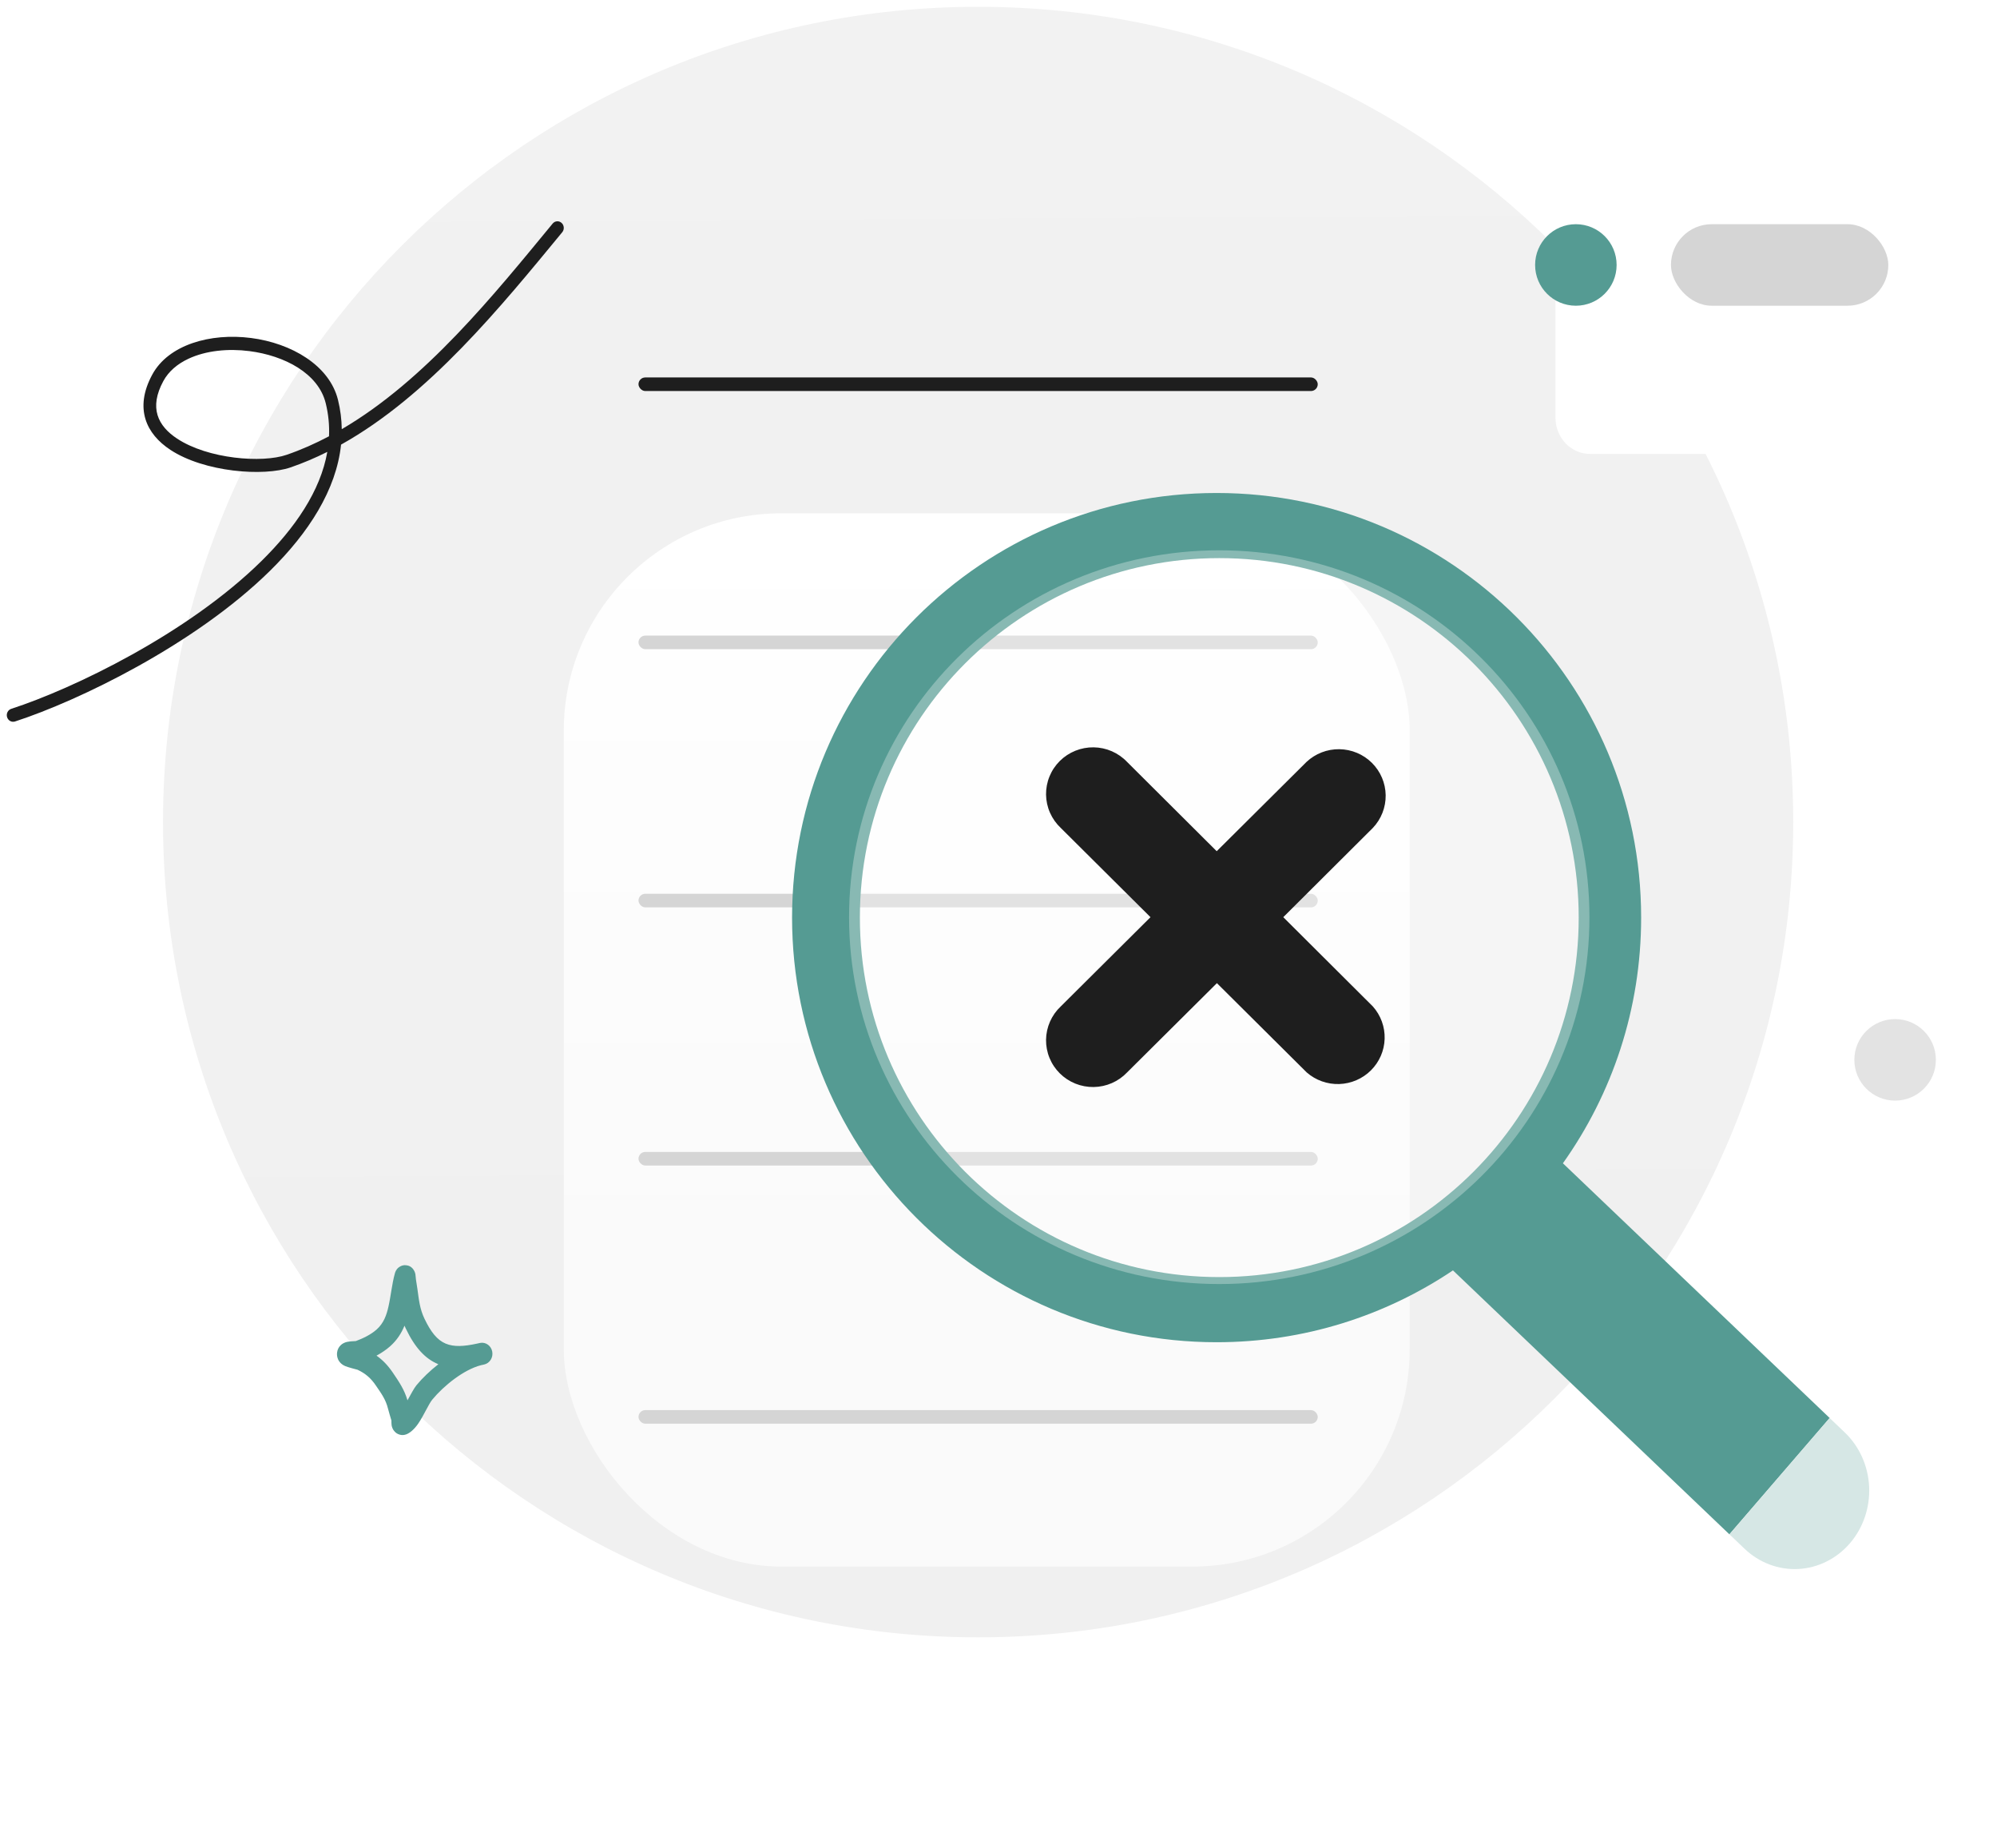 <svg width="147" height="136" viewBox="0 0 147 136" fill="none" xmlns="http://www.w3.org/2000/svg">
<path d="M72 120.5C105.137 120.5 132 93.637 132 60.5C132 27.363 105.137 0.5 72 0.5C38.863 0.5 12 27.363 12 60.5C12 93.637 38.863 120.5 72 120.5Z" fill="url(#paint0_linear_5887_10297)"/>
<g filter="url(#filter0_d_5887_10297)">
<rect x="41.5" y="17.778" width="62.269" height="77.514" rx="16" fill="url(#paint1_linear_5887_10297)"/>
</g>
<rect x="47" y="27.778" width="50" height="1" rx="0.5" fill="#1E1E1E"/>
<rect x="47" y="46.778" width="50" height="1" rx="0.5" fill="#D5D5D5"/>
<rect x="47" y="65.778" width="50" height="1" rx="0.5" fill="#D5D5D5"/>
<rect x="47" y="84.778" width="50" height="1" rx="0.5" fill="#D5D5D5"/>
<rect x="47" y="103.778" width="50" height="1" rx="0.5" fill="#D5D5D5"/>
<g filter="url(#filter1_d_5887_10297)">
<path d="M141.075 9.212H111.035C109.635 9.212 108.5 10.406 108.5 11.879V26.739C108.5 28.212 109.635 29.406 111.035 29.406H141.075C142.475 29.406 143.61 28.212 143.61 26.739V11.879C143.61 10.406 142.475 9.212 141.075 9.212Z" fill="white"/>
</g>
<path d="M116 22.5C117.657 22.5 119 21.157 119 19.5C119 17.843 117.657 16.5 116 16.5C114.343 16.5 113 17.843 113 19.5C113 21.157 114.343 22.5 116 22.5Z" fill="#559B93"/>
<rect x="123" y="16.5" width="16" height="6" rx="3" fill="#D5D5D5"/>
<path fill-rule="evenodd" clip-rule="evenodd" d="M89.555 98.782C95.995 98.782 101.98 96.834 106.953 93.495L127.302 112.92L134.682 104.358L115.046 85.613C118.672 80.509 120.805 74.269 120.805 67.532C120.805 50.273 106.814 36.282 89.555 36.282C72.296 36.282 58.305 50.273 58.305 67.532C58.305 84.791 72.296 98.782 89.555 98.782ZM116.209 67.532C116.209 82.143 104.364 93.988 89.753 93.988C75.141 93.988 63.296 82.143 63.296 67.532C63.296 52.92 75.141 41.075 89.753 41.075C104.364 41.075 116.209 52.92 116.209 67.532Z" fill="#559B93"/>
<g filter="url(#filter2_b_5887_10297)">
<path d="M89.75 94.5C104.8 94.5 117 82.412 117 67.5C117 52.588 104.8 40.5 89.75 40.5C74.7 40.5 62.5 52.588 62.5 67.5C62.5 82.412 74.7 94.5 89.75 94.5Z" fill="white" fill-opacity="0.3"/>
</g>
<path d="M94.462 67.5L101.056 60.931C101.674 60.281 102.012 59.417 102 58.523C101.987 57.63 101.624 56.776 100.988 56.144C100.352 55.511 99.493 55.151 98.593 55.138C97.694 55.125 96.825 55.462 96.171 56.076L89.562 62.645L82.967 56.076C82.65 55.742 82.269 55.475 81.846 55.29C81.423 55.105 80.967 55.007 80.505 55C80.043 54.994 79.584 55.08 79.156 55.252C78.728 55.425 78.339 55.681 78.012 56.006C77.685 56.331 77.427 56.717 77.254 57.143C77.08 57.568 76.994 58.024 77 58.483C77.007 58.942 77.106 59.396 77.292 59.816C77.478 60.236 77.746 60.616 78.082 60.931L84.688 67.5L78.082 74.069C77.746 74.384 77.478 74.763 77.292 75.184C77.106 75.604 77.007 76.058 77 76.517C76.994 76.976 77.08 77.432 77.254 77.857C77.427 78.283 77.685 78.669 78.012 78.994C78.339 79.319 78.728 79.575 79.156 79.748C79.584 79.921 80.043 80.006 80.505 80C80.967 79.993 81.423 79.895 81.846 79.71C82.269 79.525 82.65 79.258 82.967 78.924L89.577 72.355L96.186 78.924C96.846 79.502 97.703 79.808 98.582 79.78C99.461 79.751 100.296 79.391 100.917 78.772C101.538 78.153 101.898 77.322 101.924 76.448C101.95 75.574 101.639 74.723 101.056 74.069L94.462 67.5Z" fill="#1E1E1E"/>
<path d="M127.301 112.921L134.681 104.359L135.792 105.42C136.871 106.449 137.517 107.888 137.588 109.418C137.658 110.949 137.149 112.446 136.17 113.582C135.192 114.717 133.825 115.396 132.371 115.471C130.917 115.545 129.494 115.009 128.415 113.979L127.304 112.918L127.301 112.921Z" fill="#D6E7E5"/>
<path fill-rule="evenodd" clip-rule="evenodd" d="M25.157 31.586C25.148 30.873 25.058 30.154 24.88 29.43C24.252 26.889 21.453 25.257 18.474 24.874C15.496 24.49 12.4 25.363 11.206 27.573C10.524 28.837 10.429 29.926 10.708 30.845C10.986 31.758 11.645 32.515 12.54 33.105C15.034 34.749 19.402 35.085 21.394 34.397C22.316 34.079 23.216 33.696 24.093 33.257C23.592 36.13 21.724 38.851 19.231 41.304C13.813 46.634 5.406 50.68 0.827 52.167C0.581 52.247 0.445 52.52 0.521 52.777C0.598 53.034 0.859 53.178 1.105 53.098C5.774 51.581 14.345 47.449 19.87 42.013C22.724 39.205 24.758 36.045 25.105 32.722C31.558 29.121 36.857 22.588 41.387 17.091C41.555 16.888 41.533 16.579 41.338 16.404C41.142 16.229 40.848 16.251 40.68 16.455C36.334 21.728 31.291 28 25.157 31.586ZM24.219 32.108C24.255 31.307 24.179 30.493 23.976 29.672C23.433 27.473 20.939 26.172 18.36 25.84C16.779 25.637 15.154 25.804 13.879 26.399C13.078 26.773 12.417 27.315 12.019 28.053C11.497 29.02 11.384 29.848 11.598 30.55C11.812 31.256 12.344 31.824 13.038 32.281C15.31 33.779 19.288 34.097 21.101 33.472C22.171 33.103 23.209 32.643 24.219 32.108Z" fill="#1E1E1E"/>
<circle cx="139.5" cy="78" r="3" fill="#E3E3E3"/>
<path fill-rule="evenodd" clip-rule="evenodd" d="M26.192 98.697C26.728 98.496 27.291 98.23 27.726 97.843C28.241 97.385 28.451 96.794 28.592 96.171C28.773 95.372 28.846 94.521 29.065 93.721C29.146 93.423 29.302 93.311 29.369 93.261C29.539 93.135 29.71 93.101 29.872 93.114C30.063 93.129 30.325 93.205 30.498 93.542C30.522 93.59 30.554 93.664 30.576 93.764C30.592 93.838 30.602 94.069 30.618 94.164C30.66 94.399 30.695 94.633 30.727 94.869C30.836 95.653 30.898 96.32 31.241 97.041C31.707 98.019 32.173 98.618 32.806 98.883C33.418 99.14 34.149 99.091 35.084 98.89C35.173 98.868 35.261 98.848 35.348 98.832C35.76 98.757 36.154 99.041 36.234 99.473C36.315 99.905 36.053 100.325 35.645 100.42C35.56 100.44 35.476 100.459 35.393 100.476C34.13 100.805 32.668 101.979 31.819 103.007C31.557 103.324 31.174 104.211 30.782 104.776C30.494 105.193 30.169 105.468 29.897 105.565C29.715 105.631 29.561 105.62 29.434 105.587C29.249 105.54 29.096 105.434 28.978 105.267C28.914 105.175 28.855 105.052 28.827 104.896C28.813 104.82 28.812 104.629 28.812 104.542C28.732 104.253 28.635 103.972 28.564 103.68C28.394 102.986 28.061 102.546 27.666 101.965C27.297 101.422 26.9 101.08 26.318 100.807C26.242 100.788 25.632 100.63 25.416 100.54C25.101 100.408 24.951 100.186 24.896 100.066C24.804 99.864 24.794 99.686 24.813 99.539C24.84 99.321 24.933 99.134 25.098 98.984C25.2 98.89 25.353 98.799 25.557 98.755C25.715 98.72 26.134 98.7 26.192 98.697ZM29.775 97.565C29.804 97.632 29.834 97.698 29.866 97.766C30.548 99.199 31.31 99.999 32.237 100.387L32.268 100.4C31.648 100.884 31.087 101.426 30.658 101.945C30.481 102.159 30.247 102.603 29.995 103.058C29.765 102.273 29.39 101.718 28.918 101.023C28.557 100.493 28.179 100.094 27.715 99.769C28.075 99.574 28.419 99.346 28.718 99.08C29.217 98.637 29.546 98.123 29.775 97.565Z" fill="#559B93"/>
<defs>
<filter id="filter0_d_5887_10297" x="11.5" y="7.778" width="122.269" height="137.514" filterUnits="userSpaceOnUse" color-interpolation-filters="sRGB">
<feFlood flood-opacity="0" result="BackgroundImageFix"/>
<feColorMatrix in="SourceAlpha" type="matrix" values="0 0 0 0 0 0 0 0 0 0 0 0 0 0 0 0 0 0 127 0" result="hardAlpha"/>
<feOffset dy="20"/>
<feGaussianBlur stdDeviation="15"/>
<feComposite in2="hardAlpha" operator="out"/>
<feColorMatrix type="matrix" values="0 0 0 0 0.571 0 0 0 0 0.571 0 0 0 0 0.571 0 0 0 0.19 0"/>
<feBlend mode="normal" in2="BackgroundImageFix" result="effect1_dropShadow_5887_10297"/>
<feBlend mode="normal" in="SourceGraphic" in2="effect1_dropShadow_5887_10297" result="shape"/>
</filter>
<filter id="filter1_d_5887_10297" x="101.5" y="0.212" width="61.109" height="46.194" filterUnits="userSpaceOnUse" color-interpolation-filters="sRGB">
<feFlood flood-opacity="0" result="BackgroundImageFix"/>
<feColorMatrix in="SourceAlpha" type="matrix" values="0 0 0 0 0 0 0 0 0 0 0 0 0 0 0 0 0 0 127 0" result="hardAlpha"/>
<feOffset dx="6" dy="4"/>
<feGaussianBlur stdDeviation="6.5"/>
<feComposite in2="hardAlpha" operator="out"/>
<feColorMatrix type="matrix" values="0 0 0 0 0.105 0 0 0 0 0.466 0 0 0 0 0.546 0 0 0 0.09 0"/>
<feBlend mode="normal" in2="BackgroundImageFix" result="effect1_dropShadow_5887_10297"/>
<feBlend mode="normal" in="SourceGraphic" in2="effect1_dropShadow_5887_10297" result="shape"/>
</filter>
<filter id="filter2_b_5887_10297" x="54.5" y="32.5" width="70.5" height="70" filterUnits="userSpaceOnUse" color-interpolation-filters="sRGB">
<feFlood flood-opacity="0" result="BackgroundImageFix"/>
<feGaussianBlur in="BackgroundImageFix" stdDeviation="4"/>
<feComposite in2="SourceAlpha" operator="in" result="effect1_backgroundBlur_5887_10297"/>
<feBlend mode="normal" in="SourceGraphic" in2="effect1_backgroundBlur_5887_10297" result="shape"/>
</filter>
<linearGradient id="paint0_linear_5887_10297" x1="71.537" y1="-19.038" x2="72.767" y2="191.673" gradientUnits="userSpaceOnUse">
<stop stop-color="#F2F2F2"/>
<stop offset="1" stop-color="#EFEFEF"/>
</linearGradient>
<linearGradient id="paint1_linear_5887_10297" x1="72.634" y1="17.778" x2="72.634" y2="95.293" gradientUnits="userSpaceOnUse">
<stop stop-color="white"/>
<stop offset="0.719" stop-color="#FAFAFA"/>
</linearGradient>
</defs>
</svg>
